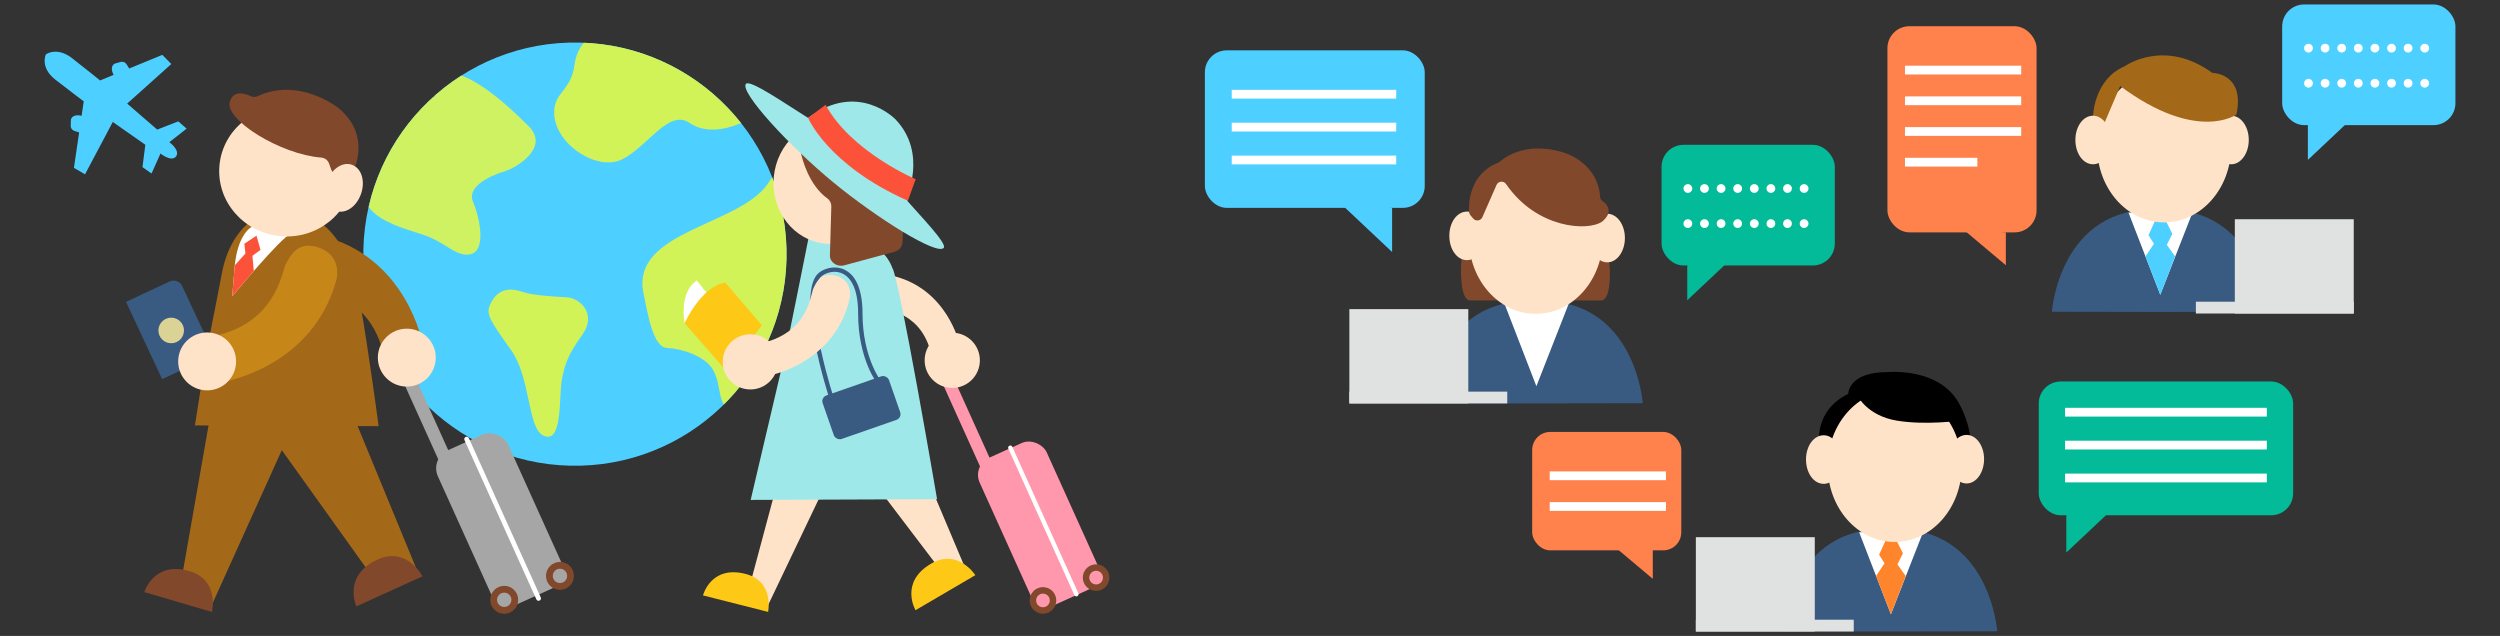 <?xml version="1.0" encoding="UTF-8"?>
<svg id="_レイヤー_2" data-name="レイヤー 2" xmlns="http://www.w3.org/2000/svg" xmlns:xlink="http://www.w3.org/1999/xlink" viewBox="0 0 1140 290">
  <rect x="0" y="0" width="1140" height="290" fill="#333333" stroke="none"/>
  <defs>
    <style>
      .cls-1 {
        fill: #c78618;
      }

      .cls-2 {
        fill: #fff;
      }

      .cls-3 {
        fill: #81482c;
      }

      .cls-4 {
        fill: #9fe8ea;
      }

      .cls-5 {
        fill: #cef261;
      }

      .cls-6 {
        fill: #dbd396;
      }

      .cls-7 {
        clip-path: url(#clippath-2);
      }

      .cls-8 {
        fill: #a6a6a6;
      }

      .cls-9 {
        fill: #ff97ad;
      }

      .cls-10 {
        fill: #fdc816;
      }

      .cls-11 {
        fill: #d2f357;
      }

      .cls-12 {
        clip-path: url(#clippath-1);
      }

      .cls-13 {
        fill: #03bb99;
      }

      .cls-14 {
        fill: #fd523a;
      }

      .cls-15 {
        clip-path: url(#clippath);
      }

      .cls-16 {
        fill: #ff852d;
      }

      .cls-17 {
        fill: none;
      }

      .cls-18 {
        fill: #3a5b81;
      }

      .cls-19 {
        fill: #4dd0ff;
      }

      .cls-20 {
        fill: #ff814c;
      }

      .cls-21 {
        fill: #dfe2e1;
      }

      .cls-22 {
        fill: #ffe3c9;
      }

      .cls-23 {
        fill: #a46918;
      }
    </style>
    <clipPath id="clippath">
      <rect class="cls-17" width="1140" height="290"/>
    </clipPath>
    <clipPath id="clippath-1">
      <path class="cls-17" d="M358.65,118.06c-1.21,53.28-45.36,95.5-98.65,94.3-53.28-1.2-95.5-45.36-94.3-98.64,1.2-53.28,45.36-95.5,98.64-94.3,53.28,1.2,95.5,45.36,94.31,98.64Z"/>
    </clipPath>
    <clipPath id="clippath-2">
      <path class="cls-17" d="M114.91,103.39s-7.17,3.16-8.1,20.67l-.92,11.06s22.13-26.74,26.74-28.58l-17.72-3.16Z"/>
    </clipPath>
  </defs>
  <g id="_日本外交" data-name="日本外交">
    <g class="cls-15">
      <g>
        <g>
          <g>
            <path class="cls-19" d="M358.65,118.06c-1.21,53.28-45.36,95.5-98.65,94.3-53.28-1.2-95.5-45.36-94.3-98.64,1.2-53.28,45.36-95.5,98.64-94.3,53.28,1.2,95.5,45.36,94.31,98.64Z"/>
            <g class="cls-12">
              <path class="cls-5" d="M198.3,44.1s-6.49-11.47,4.47-11.22c10.97,.25,24.16,10.55,38.26,24.62,10.05,10.02-6.22,19.18-10.4,20.44-8.69,2.62-17.73,7.74-14.94,14.06,2.78,6.32,7.21,24.38-2.98,24.12-5.69-.15-9.65-5.33-18.58-8.67-8.93-3.33-36.13-8.4-26.09-27.78,3.26-6.28,10.75-35.92,30.26-35.56Z"/>
              <path class="cls-11" d="M223.41,139.05c-1.9,4.21,.13,7.21,9.75,20.75,8.73,12.28,7.42,34.95,14.35,38.67,9.27,4.96,7.28-18.28,8.69-25.3,1.42-7.02,2.39-10.8,9.31-20.49,6.93-9.69-1.25-16.81-7.02-17.11-5.76-.3-15.47-.91-19.58-2.28-4.11-1.38-11.35-3.45-15.51,5.77Z"/>
              <path class="cls-11" d="M351.22,82.09c-11.73,21.04-64.17,22.38-57.72,51.97,1.84,8.44,4.08,24.34,10.74,24.61,6.65,.28,17.43,3.79,20.86,9.91,4.42,7.87,1.07,13.95,9.22,21.33,9.02,8.18,16.77,3.04,28.87,8.56,13.53,6.16,8.23-38.74,11.09-48.63,2.86-9.89,4.63-24.63-2.76-25.52-7.39-.89,11.95-23.67,11.85-27.2-.96-32.67-28.32-21.9-32.15-15.02Z"/>
              <path class="cls-11" d="M273.99,13.83s-10.44,3.51-11.99,15.57c-1.56,12.06-9.16,12.52-9.3,21.54-.23,14.45,19.39,27.47,31,21.71,11.61-5.76,21.18-23.1,30.72-16.61,13.98,9.51,34.72-6.21,34.72-6.21,3.18-3.4-24.14-8.41-20.96-14.77,3.18-6.37-21.69-8.93-21.69-8.93,0,0-17.79-15.09-32.49-12.3Z"/>
            </g>
          </g>
          <g>
            <g>
              <path class="cls-18" d="M64.46,130.28h21.94c2.37,0,4.3,1.93,4.3,4.3v34.58h-26.24v-38.88h0Z" transform="translate(-56.05 46.87) rotate(-25.03)"/>
              <g>
                <path class="cls-23" d="M140.06,129.9c3.36,1.75,30.59,3.85,35.54,35.28l17.17-8.14s-6.91-40.03-46.58-49.64c0,0-10.89-2.49-13.95,9.09-2.31,8.74,4.45,11.66,7.81,13.42Z"/>
                <polygon class="cls-23" points="95.75 277.73 81.11 273.65 96.78 184.44 135.8 189.13 95.75 277.73"/>
                <path class="cls-3" d="M65.83,270l30.8,9.05s3.64-14.52-10.21-18.6c-16.37-4.81-20.59,9.54-20.59,9.54Z"/>
                <polygon class="cls-23" points="190.55 261 173.56 268.23 117.68 190.15 155.34 175.51 190.55 261"/>
                <path class="cls-3" d="M162.49,276.51l30.16-13.71s-6.95-13.8-20.52-7.63c-16.03,7.28-9.64,21.34-9.64,21.34Z"/>
                <path class="cls-23" d="M138.15,99.3l-12.9,3.25-11.06-1.54s-9.43,6.2-12.79,22.47c0,0-6.28,32.84-6.57,32.85l-5.95,37.66,83.77,.33s-9.2-69.07-12.36-73.02c0,0-9.04-22.93-22.14-22Z"/>
                <path class="cls-1" d="M130.36,120.36c-1.89,3.43-4.49,29.22-37.1,33.63l7.83,20.27s41.56-6.24,52.4-47.04c0,0,2.82-11.2-9.08-14.63-8.98-2.59-12.16,4.34-14.05,7.77Z"/>
                <path class="cls-2" d="M114.91,103.39s-7.17,3.16-8.1,20.67l-.92,11.06s22.13-26.74,26.74-28.58l-17.72-3.16Z"/>
                <circle class="cls-22" cx="94.45" cy="164.81" r="13.2"/>
                <path class="cls-22" d="M161,80.97c-1.48,16.28-16.28,28.25-33.11,26.72-16.87-1.53-29.3-15.97-27.82-32.25,1.48-16.33,16.3-28.25,33.17-26.72,16.83,1.53,29.24,15.92,27.76,32.25Z"/>
                <path class="cls-3" d="M117.63,43.81c-1.08,.51-2.33,.51-3.41,0-2.67-1.25-7.81-2.81-9.43,2.59-2.44,8.13,23.07,24.03,41.69,25.46,1.6,.12,2.99,1.14,3.53,2.64l1.06,2.91c.78,2.14,3.18,3.22,5.29,2.37h0c.26-.1,.51-.23,.74-.39l3.65-2.43c.76-.51,1.33-1.26,1.61-2.13,1.16-3.74,3.34-14.37-5.61-23.32-2.48-3.3-20.94-16.19-39.13-7.71Z"/>
                <path class="cls-22" d="M164.68,88.24c-1.97,5.87-6.94,9.45-11.41,7.95-4.29-1.44-6.19-7.33-4.22-13.2,1.94-5.79,7.01-9.33,11.3-7.9,4.47,1.5,6.28,7.35,4.34,13.14Z"/>
                <g>
                  <g>
                    <rect class="cls-8" x="210.27" y="198.41" width="35.16" height="77.01" rx="8.98" ry="8.98" transform="translate(-77.32 114.78) rotate(-24.31)"/>
                    <rect class="cls-8" x="190.85" y="155.45" width="5.86" height="66.96" transform="translate(-60.59 96.51) rotate(-24.31)"/>
                  </g>
                  <g>
                    <circle class="cls-3" cx="229.93" cy="273.51" r="6.37"/>
                    <circle class="cls-8" cx="229.93" cy="273.51" r="3.27"/>
                  </g>
                  <g>
                    <circle class="cls-3" cx="255.34" cy="262.6" r="6.37"/>
                    <circle class="cls-8" cx="255.34" cy="262.6" r="3.27"/>
                  </g>
                </g>
                <circle class="cls-22" cx="185.5" cy="163.08" r="13.2"/>
                <g class="cls-7">
                  <polygon class="cls-14" points="116.95 107.46 111.42 111.15 111.91 115.59 103.61 124.81 103.12 142.5 116.03 126.83 115.11 116.68 118.8 113.92 116.95 107.46"/>
                </g>
              </g>
              <circle class="cls-6" cx="78.07" cy="150.69" r="5.83"/>
            </g>
            <path class="cls-2" d="M245.58,273.96c-.42,0-.81-.24-.99-.64l-32.79-72.64c-.25-.55,0-1.19,.55-1.44,.55-.25,1.19,0,1.44,.54l32.79,72.64c.25,.55,0,1.19-.55,1.44-.15,.06-.3,.1-.45,.1Z"/>
          </g>
          <g>
            <g>
              <g>
                <g>
                  <rect class="cls-9" x="456.84" y="202.16" width="33.54" height="73.46" rx="8.57" ry="8.57" transform="translate(-56.35 216.11) rotate(-24.31)"/>
                  <rect class="cls-9" x="438.31" y="161.18" width="5.59" height="63.88" transform="translate(-40.39 198.68) rotate(-24.31)"/>
                </g>
                <g>
                  <circle class="cls-3" cx="475.59" cy="273.8" r="6.07"/>
                  <circle class="cls-9" cx="475.59" cy="273.8" r="3.12"/>
                </g>
                <g>
                  <circle class="cls-3" cx="499.83" cy="263.39" r="6.07"/>
                  <circle class="cls-9" cx="499.83" cy="263.39" r="3.12"/>
                </g>
              </g>
              <path class="cls-22" d="M402.2,140.48c2.26,1.09,18.81,1.85,22.76,22.52l12.67-5.71s-5.43-26.32-31.85-31.82c0,0-7.25-1.41-9.02,6.31-1.34,5.82,3.19,7.62,5.45,8.7Z"/>
              <circle class="cls-22" cx="434.23" cy="164.31" r="12.59"/>
              <polygon class="cls-22" points="349.36 277.8 340.31 272.96 362.81 188.96 391.31 189.96 349.36 277.8"/>
              <path class="cls-10" d="M320.56,271.5l29.69,7.53s2.95-13.98-10.4-17.36c-15.78-4-19.28,9.84-19.28,9.84Z"/>
              <polygon class="cls-22" points="442.1 263.71 432.57 264.84 375.57 189.84 406.31 178.96 442.1 263.71"/>
              <path class="cls-10" d="M417.48,278.25l27.27-15.97s-7.95-12.41-20.22-5.23c-14.49,8.48-7.05,21.19-7.05,21.19Z"/>
              <path class="cls-4" d="M387.49,111.07l-12.19-.36-6.49-2.75s-10.77,54.05-11,54l-15.5,66,85-.33s-17.39-101.69-20.41-105.45c0,0-4.34-13.81-19.41-11.1Z"/>
              <path class="cls-22" d="M405.08,85.53c-1.4,15.43-14.2,26.89-28.63,25.58-14.46-1.31-25.01-14.89-23.61-30.32,1.4-15.48,14.22-26.89,28.68-25.58,14.43,1.31,24.97,14.84,23.56,30.32Z"/>
              <path class="cls-3" d="M365.01,68.89c.72,3.49,3.73,15.42,12.23,21.56,1.22,.88,1.88,2.27,1.84,3.7l-.64,22.27c-.09,3.15,3.21,5.47,6.51,4.58l22.95-6.2c2.08-.56,3.54-2.28,3.63-4.26l.78-16.86c.07-1.46-.62-2.86-1.85-3.78l-39.33-29.62c-1.16-.87-2.69-1.23-4.16-.98h0c-3.65,.63-5.35,4.5-3.2,7.27l.38,.48c.43,.55,.72,1.18,.86,1.84Z"/>
              <path class="cls-4" d="M413.9,91.78l-.61-1.53s9.75-20.32-4.88-35.76c0,0-17.07-17.88-39.9-.71-9.98-6.18-26.57-17.73-28.37-15.54-2.99,3.64,19.96,28.59,39.94,44.99,19.99,16.4,47.28,33.42,50.27,29.78,1.58-1.93-10.2-14.08-16.46-21.23Z"/>
              <path class="cls-14" d="M368.51,53.78s8.9,21.51,45.47,37.76l3.57-9.82s-29.47-12.5-41.08-33.93l-7.97,5.99Z"/>
              <path class="cls-2" d="M317.74,127.9l7.42,9.27-12.98,10.2s-2.78-13.91,5.56-19.47Z"/>
              <path class="cls-10" d="M312.18,147.37s7.42-16.69,18.54-18.54l16.69,19.47-15.76,21.33-19.47-22.25Z"/>
            </g>
            <path class="cls-18" d="M378.36,182.27c-.66-2.03-16.09-49.79-4.64-58.12,2.81-2.04,7.48-3.17,11.59-1.08,3.65,1.86,8,6.82,8,19.89,0,20.35,8.69,31.26,8.77,31.37l-1.55,1.26c-.38-.46-9.23-11.52-9.23-32.63,0-12.06-3.76-16.5-6.91-18.11-3.35-1.71-7.19-.77-9.5,.91-8.54,6.21,.98,42.44,5.36,55.88l-1.9,.62Z"/>
            <path class="cls-22" d="M370.87,131.59c-1.22,2.5-2.14,20.91-25.14,25.21l6.29,14.11s29.29-5.92,35.52-35.28c0,0,1.6-8.06-6.97-10.06-6.47-1.51-8.48,3.52-9.7,6.02Z"/>
            <circle class="cls-22" cx="342.16" cy="165" r="12.59"/>
            <rect class="cls-18" x="376.79" y="175.38" width="32.03" height="21.03" rx="2.77" ry="2.77" transform="translate(-39.29 139.59) rotate(-19.21)"/>
            <path class="cls-2" d="M490.82,271.96c-.38,0-.75-.22-.91-.59l-30.11-66.81c-.23-.5,0-1.1,.5-1.32,.51-.23,1.1,0,1.32,.5l30.11,66.81c.23,.5,0,1.1-.5,1.32-.13,.06-.27,.09-.41,.09Z"/>
          </g>
          <path class="cls-19" d="M80.29,71.34h-.02c2.05-2.82-3.05-6.51-3.05-6.51l7.88-6.17-3.81-3.31-9.6,3.74-13.71-11.85,20.13-18.04-4.08-4.18-15.13,6.22-.92-1.5c-1.08-2.05-2.91-1.51-2.91-1.51l-2.71,.77c-1.42,.63-1.92,2.65-.55,5.15l-6.18,2.54s-5.46-4.46-12.72-10.12c-6.02-4.69-10.73-2.71-11.99-1.76,0,0-2.87,5.9,4.35,11.53,7.26,5.66,12.91,9.87,12.91,9.87l-.97,6.6c-2.76-.72-4.61,.26-4.87,1.78l-.1,2.81s-.09,1.91,2.17,2.46l1.68,.52-2.38,16.16,5.06,2.94,12.66-23.87,14.84,10.41-1.31,10.2,4.14,2.89,4.09-9.12s4.82,4.05,7.06,1.38h.02s0-.01,.02-.03c.01-.01,.03-.02,.04-.03Z"/>
        </g>
        <g>
          <path class="cls-3" d="M671.35,90.24l-4.68,26.73c-.93,4.43-.9,20,3.62,20l59.81,.05c4.51,0,4.46-13.63,3.56-18.05l-7.32-33.57c-.74-3.64-4.15-6.1-7.84-5.66l-41.04,4.9c-3.04,.36-5.5,2.62-6.13,5.61Z"/>
          <g>
            <g>
              <path class="cls-22" d="M724.89,108.51c0,6.16,3.48,11.12,8.07,11.12,4.4,0,7.99-4.96,7.99-11.12,0-6.08-3.58-11.03-7.99-11.03-4.59,0-8.07,4.95-8.07,11.03Z"/>
              <g>
                <path class="cls-18" d="M701.15,183.96l47.94-.09s-3.35-48.61-48.96-46.62c-45.61-1.99-48.96,46.62-48.96,46.62l47.94,.09h0s1.02,0,1.02,0h1.02s0,0,0,0Z"/>
                <polygon class="cls-2" points="715.27 138.67 700.59 176.11 686.11 138.67 715.27 138.67"/>
                <path class="cls-22" d="M669.78,108.53c0,19.1,13.64,34.59,30.53,34.59,16.92,0,30.58-15.49,30.58-34.59,0-19.16-13.67-34.6-30.58-34.6-16.88,0-30.53,15.44-30.53,34.6Z"/>
              </g>
              <path class="cls-22" d="M660.89,107.51c0,6.16,3.48,11.12,8.07,11.12,4.4,0,7.99-4.96,7.99-11.12,0-6.08-3.58-11.03-7.99-11.03-4.59,0-8.07,4.95-8.07,11.03Z"/>
              <path class="cls-3" d="M669.89,96.63c-.21-3.54-.1-17.16,13.34-22.49,.28-.11,.53-.26,.75-.46,1.78-1.61,11.3-9.16,28.02-4.44,9.32,2.63,17.08,10.14,17.64,20.52,.04,.74,.44,1.41,1.04,1.84,1.9,1.35,5.36,4.77,0,9.38h0c-6.59,4.71-30.05,3.21-43.91-17.04-1.11-1.62-3.56-1.42-4.35,.38l-6.46,14.72c-.74,1.69-3.01,2.02-4.2,.6l-1.29-1.54c-.35-.41-.55-.92-.58-1.46Z"/>
            </g>
            <g>
              <rect class="cls-21" x="615.31" y="140.96" width="54.23" height="43"/>
              <rect class="cls-21" x="615.31" y="178.59" width="72" height="5.38"/>
            </g>
          </g>
        </g>
        <g>
          <g>
            <path class="cls-18" d="M862.8,287.96l47.94-.09s-3.35-48.61-48.96-46.62c-45.61-1.99-48.96,46.62-48.96,46.62l47.94,.09h0s1.02,0,1.02,0h1.02s0,0,0,0Z"/>
            <polygon class="cls-2" points="876.92 242.67 862.25 280.11 847.76 242.67 876.92 242.67"/>
            <polygon class="cls-16" points="864.59 246.03 867.74 252.33 865.22 257.36 869.03 262.67 862.25 280.11 855.47 262.67 859.34 256.86 856.87 252.96 860.05 245.94 864.59 246.03"/>
            <path d="M829.58,202.08s-2.3-14.97,13.19-22.44c0,0,0-9.95,17.7-9.95,0,0,24.34-2.49,33.19,14.93,0,0,5.29,9.37,4.86,18.37l-24.77,6.52-44.17-7.43Z"/>
            <path class="cls-22" d="M833.43,212.53c0,19.1,13.64,34.59,30.53,34.59,16.92,0,30.58-15.49,30.58-34.59,0-19.16-13.67-34.6-30.58-34.6-16.88,0-30.53,15.44-30.53,34.6Z"/>
            <g>
              <path class="cls-22" d="M888.59,209.34c0,6.16,3.66,11.12,8.2,11.12,4.38,0,7.95-4.97,7.95-11.12,0-6.07-3.57-11.02-7.95-11.02-4.53,0-8.2,4.95-8.2,11.02Z"/>
              <path class="cls-22" d="M823.54,209.51c0,6.16,3.48,11.12,8.07,11.12,4.4,0,7.99-4.96,7.99-11.12,0-6.08-3.58-11.03-7.99-11.03-4.59,0-8.07,4.95-8.07,11.03Z"/>
            </g>
            <path d="M847.2,180.74s4.43,8.85,17.7,11.06c13.28,2.21,28.77,0,28.77,0,0,0-11.06-17.7-24.34-17.7s-22.13,6.64-22.13,6.64Z"/>
          </g>
          <g>
            <rect class="cls-21" x="773.31" y="244.96" width="54.23" height="43"/>
            <rect class="cls-21" x="773.31" y="282.59" width="72" height="5.38"/>
          </g>
        </g>
        <g>
          <g>
            <path class="cls-22" d="M1009.38,63.79c0,6.16,3.48,11.12,8.07,11.12,4.4,0,7.99-4.96,7.99-11.12,0-6.08-3.58-11.03-7.99-11.03-4.59,0-8.07,4.95-8.07,11.03Z"/>
            <g>
              <path class="cls-18" d="M985.65,142.24l47.94-.09s-3.35-48.61-48.96-46.62c-45.61-1.99-48.96,46.62-48.96,46.62l47.94,.09h0s1.02,0,1.02,0h1.02s0,0,0,0Z"/>
              <polygon class="cls-2" points="999.77 96.96 985.09 134.4 970.6 96.96 999.77 96.96"/>
              <polygon class="cls-19" points="987.44 100.31 990.59 106.61 988.07 111.65 991.87 116.96 985.09 134.4 978.31 116.96 982.18 111.14 979.72 107.24 982.89 100.23 987.44 100.31"/>
              <path class="cls-22" d="M956.28,66.82c0,19.1,13.64,34.59,30.53,34.59,16.92,0,30.58-15.49,30.58-34.59,0-19.16-13.67-34.6-30.58-34.6-16.88,0-30.53,15.44-30.53,34.6Z"/>
            </g>
            <path class="cls-23" d="M954.46,52.76s.35-16.52,14.35-22.52c0,0,18-13,40,3,0,0,15,0,11,19h0s-18,13-53-13l-7.98,18.74-4.38-5.23Z"/>
            <path class="cls-22" d="M946.38,63.79c0,6.16,3.48,11.12,8.07,11.12,4.4,0,7.99-4.96,7.99-11.12,0-6.08-3.58-11.03-7.99-11.03-4.59,0-8.07,4.95-8.07,11.03Z"/>
          </g>
          <g>
            <rect class="cls-21" x="1019.08" y="99.96" width="54.23" height="43" transform="translate(2092.39 242.93) rotate(-180)"/>
            <rect class="cls-21" x="1001.31" y="137.59" width="72" height="5.38" transform="translate(2074.63 280.55) rotate(-180)"/>
          </g>
        </g>
        <rect class="cls-13" x="929.67" y="173.96" width="116" height="61" rx="10" ry="10"/>
        <polygon class="cls-13" points="942.24 234.96 942.24 251.96 966.67 228.96 942.24 234.96"/>
        <rect class="cls-19" x="549.41" y="22.96" width="100.26" height="71.83" rx="10" ry="10" transform="translate(1199.09 117.75) rotate(180)"/>
        <polygon class="cls-19" points="634.8 94.79 634.8 114.91 605.88 87.69 634.8 94.79"/>
        <rect class="cls-2" x="561.67" y="40.96" width="75" height="4"/>
        <rect class="cls-2" x="561.67" y="55.96" width="75" height="4"/>
        <rect class="cls-2" x="561.67" y="70.96" width="75" height="4"/>
        <rect class="cls-2" x="941.67" y="185.96" width="92" height="4"/>
        <rect class="cls-2" x="941.67" y="200.96" width="92" height="4"/>
        <rect class="cls-2" x="941.67" y="215.96" width="92" height="4"/>
        <g>
          <rect class="cls-13" x="757.67" y="66.04" width="79" height="55.02" rx="10" ry="10"/>
          <polygon class="cls-13" points="769.39 121.06 769.39 136.91 792.18 115.46 769.39 121.06"/>
          <g>
            <path class="cls-2" d="M769.67,87.96c-.27,0-.52-.05-.77-.15-.24-.1-.45-.25-.64-.44-.38-.38-.59-.88-.59-1.41,0-.13,0-.26,.04-.39,.02-.13,.06-.25,.11-.37,.05-.13,.11-.24,.19-.35,.07-.11,.16-.21,.25-.31,.46-.46,1.15-.67,1.8-.54,.13,.02,.25,.06,.38,.11,.12,.05,.23,.11,.34,.19,.11,.07,.21,.15,.3,.24,.1,.1,.18,.2,.25,.31,.08,.11,.14,.23,.19,.35,.05,.12,.09,.24,.11,.37,.03,.13,.04,.26,.04,.39,0,.27-.05,.52-.15,.77-.1,.24-.25,.46-.44,.64-.09,.1-.19,.18-.3,.26-.11,.07-.22,.13-.34,.18s-.25,.09-.38,.11c-.13,.03-.26,.04-.39,.04Z"/>
            <path class="cls-2" d="M813.1,85.96c0-1.11,.89-2,2-2h0c1.1,0,2,.89,2,2h0c0,1.1-.9,2-2,2h0c-1.11,0-2-.9-2-2Zm-7.57,0c0-1.11,.89-2,2-2h0c1.1,0,2,.89,2,2h0c0,1.1-.9,2-2,2h0c-1.11,0-2-.9-2-2Zm-7.58,0c0-1.11,.9-2,2.01-2h0c1.1,0,2,.89,2,2h0c0,1.1-.9,2-2,2h0c-1.11,0-2.01-.9-2.01-2Zm-7.57,0c0-1.11,.9-2,2-2h0c1.11,0,2,.89,2,2h0c0,1.1-.89,2-2,2h0c-1.1,0-2-.9-2-2Zm-7.57,0c0-1.11,.9-2,2-2h0c1.11,0,2,.89,2,2h0c0,1.1-.89,2-2,2h0c-1.1,0-2-.9-2-2Zm-7.57,0c0-1.11,.9-2,2-2h0c1.11,0,2,.89,2,2h0c0,1.1-.89,2-2,2h0c-1.1,0-2-.9-2-2Z"/>
            <path class="cls-2" d="M822.67,87.96c-.53,0-1.04-.21-1.42-.59-.18-.18-.33-.4-.43-.64-.1-.25-.15-.5-.15-.77,0-.13,0-.26,.04-.39,.02-.13,.06-.25,.11-.37,.05-.12,.11-.24,.19-.35,.07-.11,.15-.21,.24-.31,.1-.09,.2-.17,.31-.24,.11-.08,.23-.14,.35-.19,.12-.05,.24-.09,.37-.11,.64-.13,1.34,.08,1.8,.54,.1,.1,.18,.2,.25,.31,.08,.11,.14,.22,.19,.35,.05,.12,.09,.24,.11,.37,.03,.13,.04,.26,.04,.39,0,.27-.05,.52-.15,.77-.1,.24-.25,.45-.44,.64-.09,.1-.19,.18-.3,.26-.11,.07-.23,.13-.35,.18s-.24,.09-.37,.11c-.13,.03-.26,.04-.39,.04Z"/>
          </g>
          <g>
            <path class="cls-2" d="M769.67,103.96c-.27,0-.52-.05-.76-.15-.25-.1-.46-.25-.65-.44-.19-.18-.34-.4-.44-.64-.1-.25-.15-.5-.15-.77,0-.13,0-.26,.04-.39,.03-.13,.06-.26,.11-.38,.05-.12,.12-.23,.19-.34s.16-.21,.25-.3c.09-.1,.19-.18,.3-.25s.23-.14,.35-.19c.12-.05,.24-.08,.37-.11,.26-.05,.52-.05,.78,0,.13,.03,.25,.06,.37,.11s.24,.12,.35,.19c.11,.07,.21,.15,.3,.25,.1,.09,.18,.19,.25,.3,.08,.11,.14,.22,.19,.34s.09,.25,.11,.38c.03,.13,.04,.26,.04,.39,0,.27-.05,.52-.15,.77-.1,.24-.25,.46-.44,.64-.37,.38-.87,.59-1.41,.59Z"/>
            <path class="cls-2" d="M813.1,101.96c0-1.11,.89-2,2-2h0c1.1,0,2,.89,2,2h0c0,1.11-.9,2-2,2h0c-1.11,0-2-.89-2-2Zm-7.57,0c0-1.11,.89-2,2-2h0c1.1,0,2,.89,2,2h0c0,1.11-.9,2-2,2h0c-1.11,0-2-.89-2-2Zm-7.58,0c0-1.11,.9-2,2.01-2h0c1.1,0,2,.89,2,2h0c0,1.11-.9,2-2,2h0c-1.11,0-2.01-.89-2.01-2Zm-7.57,0c0-1.11,.9-2,2.01-2h0c1.1,0,1.99,.89,1.99,2h0c0,1.11-.89,2-1.99,2h0c-1.11,0-2.01-.89-2.01-2Zm-7.57,0c0-1.11,.9-2,2-2h0c1.11,0,2,.89,2,2h0c0,1.11-.89,2-2,2h0c-1.1,0-2-.89-2-2Zm-7.57,0c0-1.11,.9-2,2-2h0c1.11,0,2,.89,2,2h0c0,1.11-.89,2-2,2h0c-1.1,0-2-.89-2-2Z"/>
            <path class="cls-2" d="M822.67,103.96c-.54,0-1.04-.21-1.41-.59-.19-.19-.34-.4-.44-.64-.1-.25-.15-.5-.15-.77,0-.13,0-.26,.04-.39,.02-.13,.06-.26,.11-.38,.05-.12,.11-.23,.19-.34,.07-.11,.16-.21,.25-.3,.09-.1,.19-.18,.3-.25s.23-.14,.35-.19c.12-.05,.24-.08,.37-.11,.26-.05,.52-.05,.78,0,.13,.03,.25,.06,.37,.11s.24,.12,.35,.19c.11,.07,.21,.15,.3,.25,.1,.09,.18,.19,.25,.3,.08,.11,.14,.22,.19,.34s.09,.25,.11,.38c.03,.13,.04,.26,.04,.39,0,.27-.05,.52-.15,.77-.1,.24-.25,.45-.44,.64-.37,.38-.87,.59-1.41,.59Z"/>
          </g>
        </g>
        <g>
          <rect class="cls-19" x="1040.67" y="2.04" width="79" height="55.02" rx="10" ry="10"/>
          <polygon class="cls-19" points="1052.39 57.06 1052.39 72.91 1075.18 51.46 1052.39 57.06"/>
          <g>
            <path class="cls-2" d="M1052.67,23.96c-.27,0-.52-.05-.77-.15-.24-.1-.45-.25-.64-.44-.38-.38-.59-.88-.59-1.41,0-.13,0-.26,.04-.39,.02-.13,.06-.25,.11-.37,.05-.13,.11-.24,.19-.35,.07-.11,.16-.21,.25-.31,.46-.46,1.15-.67,1.8-.54,.13,.02,.25,.06,.38,.11,.12,.05,.23,.11,.34,.19,.11,.07,.21,.15,.3,.24,.1,.1,.18,.2,.25,.31,.08,.11,.14,.23,.19,.35,.05,.12,.09,.24,.11,.37,.03,.13,.04,.26,.04,.39,0,.27-.05,.52-.15,.77-.1,.24-.25,.46-.44,.64-.09,.1-.19,.18-.3,.26-.11,.07-.22,.13-.34,.18s-.25,.09-.38,.11c-.13,.03-.26,.04-.39,.04Z"/>
            <path class="cls-2" d="M1096.1,21.96c0-1.11,.89-2,2-2h0c1.1,0,2,.89,2,2h0c0,1.1-.9,2-2,2h0c-1.11,0-2-.9-2-2Zm-7.57,0c0-1.11,.89-2,2-2h0c1.1,0,2,.89,2,2h0c0,1.1-.9,2-2,2h0c-1.11,0-2-.9-2-2Zm-7.58,0c0-1.11,.9-2,2.01-2h0c1.1,0,2,.89,2,2h0c0,1.1-.9,2-2,2h0c-1.11,0-2.01-.9-2.01-2Zm-7.57,0c0-1.11,.9-2,2-2h0c1.11,0,2,.89,2,2h0c0,1.1-.89,2-2,2h0c-1.1,0-2-.9-2-2Zm-7.57,0c0-1.11,.9-2,2-2h0c1.11,0,2,.89,2,2h0c0,1.1-.89,2-2,2h0c-1.1,0-2-.9-2-2Zm-7.57,0c0-1.11,.9-2,2-2h0c1.11,0,2,.89,2,2h0c0,1.1-.89,2-2,2h0c-1.1,0-2-.9-2-2Z"/>
            <path class="cls-2" d="M1105.67,23.96c-.53,0-1.04-.21-1.42-.59-.18-.18-.33-.4-.43-.64-.1-.25-.15-.5-.15-.77,0-.13,0-.26,.04-.39,.02-.13,.06-.25,.11-.37,.05-.12,.11-.24,.19-.35,.07-.11,.15-.21,.24-.31,.1-.09,.2-.17,.31-.24,.11-.08,.23-.14,.35-.19,.12-.05,.24-.09,.37-.11,.64-.13,1.34,.08,1.8,.54,.1,.1,.18,.2,.25,.31,.08,.11,.14,.22,.19,.35,.05,.12,.09,.24,.11,.37,.03,.13,.04,.26,.04,.39,0,.27-.05,.52-.15,.77-.1,.24-.25,.45-.44,.64-.09,.1-.19,.18-.3,.26-.11,.07-.23,.13-.35,.18s-.24,.09-.37,.11c-.13,.03-.26,.04-.39,.04Z"/>
          </g>
          <g>
            <path class="cls-2" d="M1052.67,39.96c-.27,0-.52-.05-.76-.15-.25-.1-.46-.25-.65-.44-.19-.18-.34-.4-.44-.64-.1-.25-.15-.5-.15-.77,0-.13,0-.26,.04-.39,.03-.13,.06-.26,.11-.38,.05-.12,.12-.23,.19-.34s.16-.21,.25-.3c.09-.1,.19-.18,.3-.25s.23-.14,.35-.19c.12-.05,.24-.08,.37-.11,.26-.05,.52-.05,.78,0,.13,.03,.25,.06,.37,.11s.24,.12,.35,.19c.11,.07,.21,.15,.3,.25,.1,.09,.18,.19,.25,.3,.08,.11,.14,.22,.19,.34s.09,.25,.11,.38c.03,.13,.04,.26,.04,.39,0,.27-.05,.52-.15,.77-.1,.24-.25,.46-.44,.64-.37,.38-.87,.59-1.41,.59Z"/>
            <path class="cls-2" d="M1096.1,37.96c0-1.11,.89-2,2-2h0c1.1,0,2,.89,2,2h0c0,1.11-.9,2-2,2h0c-1.11,0-2-.89-2-2Zm-7.57,0c0-1.11,.89-2,2-2h0c1.1,0,2,.89,2,2h0c0,1.11-.9,2-2,2h0c-1.11,0-2-.89-2-2Zm-7.58,0c0-1.11,.9-2,2.01-2h0c1.1,0,2,.89,2,2h0c0,1.11-.9,2-2,2h0c-1.11,0-2.01-.89-2.01-2Zm-7.57,0c0-1.11,.9-2,2.01-2h0c1.1,0,1.99,.89,1.99,2h0c0,1.11-.89,2-1.99,2h0c-1.11,0-2.01-.89-2.01-2Zm-7.57,0c0-1.11,.9-2,2-2h0c1.11,0,2,.89,2,2h0c0,1.11-.89,2-2,2h0c-1.1,0-2-.89-2-2Zm-7.57,0c0-1.11,.9-2,2-2h0c1.11,0,2,.89,2,2h0c0,1.11-.89,2-2,2h0c-1.1,0-2-.89-2-2Z"/>
            <path class="cls-2" d="M1105.67,39.96c-.54,0-1.04-.21-1.41-.59-.19-.19-.34-.4-.44-.64-.1-.25-.15-.5-.15-.77,0-.13,0-.26,.04-.39,.02-.13,.06-.26,.11-.38,.05-.12,.11-.23,.19-.34,.07-.11,.16-.21,.25-.3,.09-.1,.19-.18,.3-.25s.23-.14,.35-.19c.12-.05,.24-.08,.37-.11,.26-.05,.52-.05,.78,0,.13,.03,.25,.06,.37,.11s.24,.12,.35,.19c.11,.07,.21,.15,.3,.25,.1,.09,.18,.19,.25,.3,.08,.11,.14,.22,.19,.34s.09,.25,.11,.38c.03,.13,.04,.26,.04,.39,0,.27-.05,.52-.15,.77-.1,.24-.25,.45-.44,.64-.37,.38-.87,.59-1.41,.59Z"/>
          </g>
        </g>
        <g>
          <rect class="cls-20" x="860.67" y="11.96" width="68" height="94" rx="10" ry="10"/>
          <polygon class="cls-20" points="895.17 104.55 914.67 120.96 914.67 105.96 895.17 104.55"/>
          <rect class="cls-2" x="868.67" y="29.96" width="53" height="4"/>
          <rect class="cls-2" x="868.67" y="43.96" width="53" height="4"/>
          <rect class="cls-2" x="868.67" y="57.96" width="53" height="4"/>
          <rect class="cls-2" x="868.67" y="71.96" width="33" height="4"/>
        </g>
        <g>
          <rect class="cls-20" x="698.67" y="196.96" width="68" height="54" rx="8.25" ry="8.25"/>
          <polygon class="cls-20" points="734.17 247.55 753.67 263.96 753.67 248.96 734.17 247.55"/>
          <rect class="cls-2" x="706.67" y="214.96" width="53" height="4"/>
          <rect class="cls-2" x="706.67" y="228.96" width="53" height="4"/>
        </g>
      </g>
    </g>
  </g>
</svg>